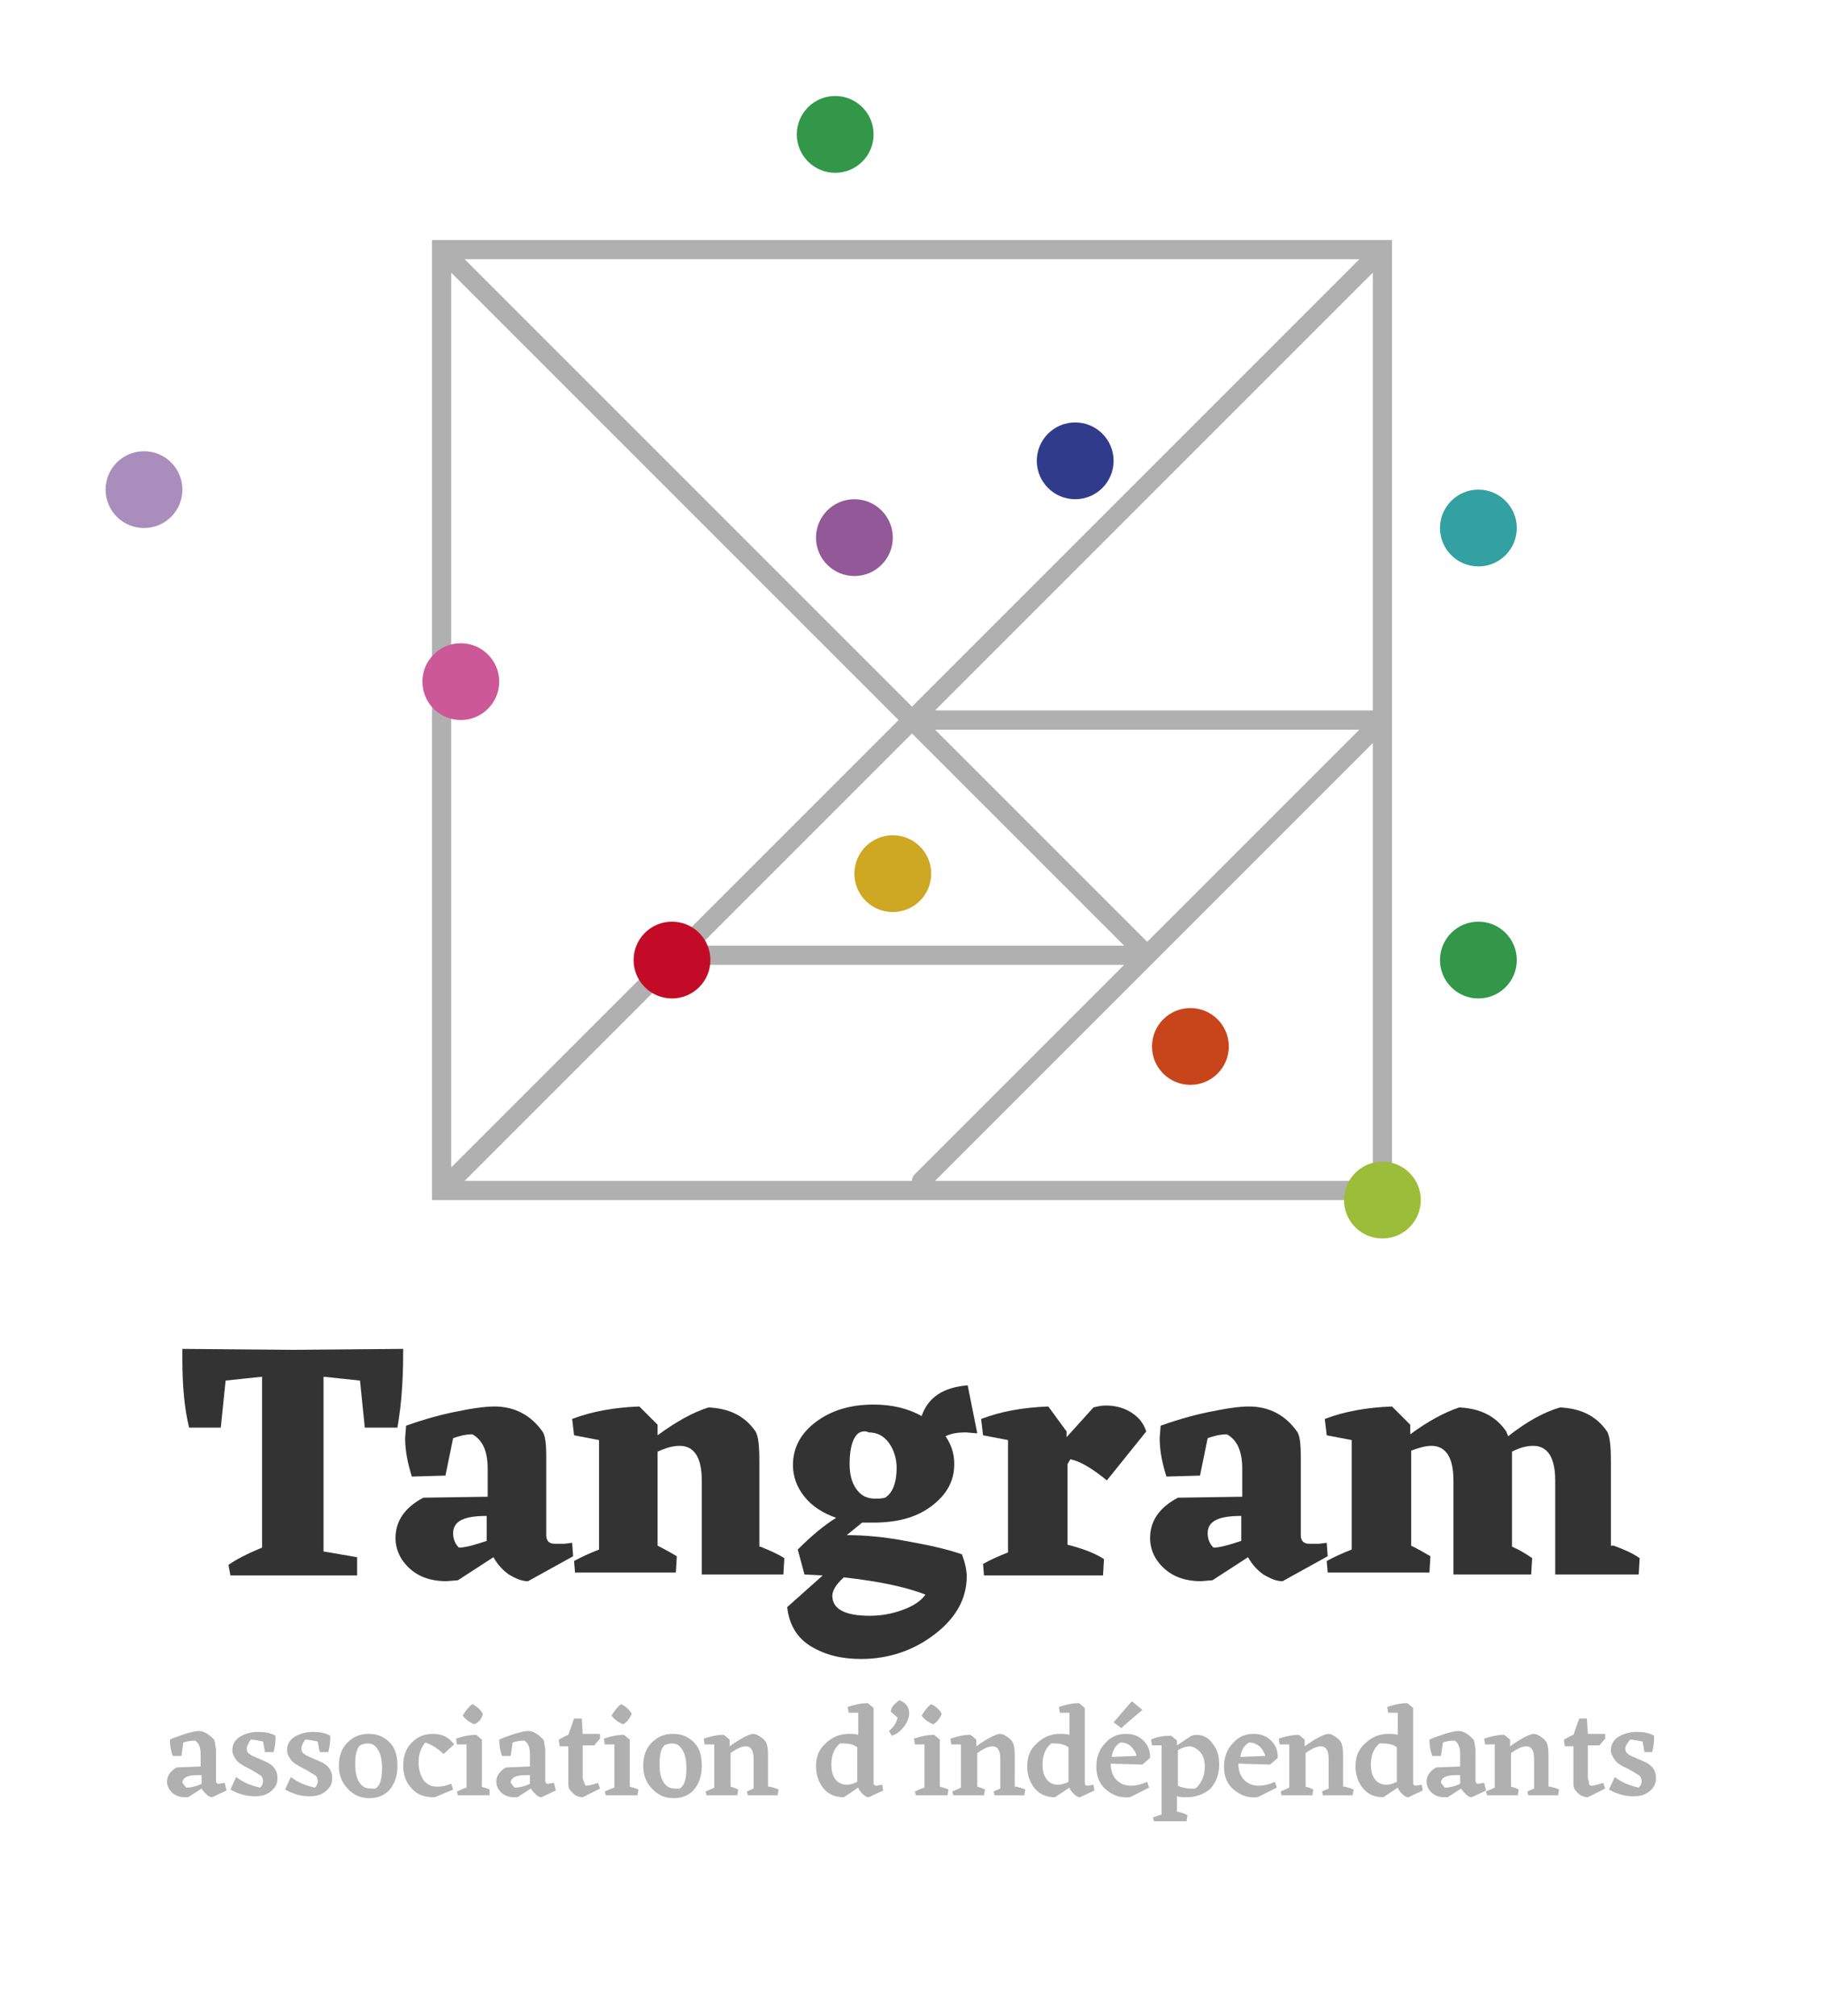 <?xml version="1.0" encoding="utf-8"?>
<!-- Generator: Adobe Illustrator 18.1.1, SVG Export Plug-In . SVG Version: 6.00 Build 0)  -->
<!DOCTYPE svg PUBLIC "-//W3C//DTD SVG 1.1//EN" "http://www.w3.org/Graphics/SVG/1.1/DTD/svg11.dtd">
<svg version="1.1" xmlns="http://www.w3.org/2000/svg" xmlns:xlink="http://www.w3.org/1999/xlink" x="0px" y="0px"
	 viewBox="0 0 190 210" enable-background="new 0 0 190 210" xml:space="preserve">
<g id="contours_vectorises">
	<path fill="#B0B0B0" d="M45,25v100h100V25H45z M95,123H48.4l22.5-22.5h46.2l-21.8,21.8C95.1,122.5,95,122.7,95,123z M47,28.4
		L93.6,75L47,121.6V28.4z M48.4,27h93.2L95,73.6L48.4,27z M72.9,98.5L95,76.4l22.1,22.1H72.9z M97.4,76h44.2l-22.1,22.1L97.4,76z
		 M97.4,74L143,28.4V74H97.4z M97.4,123l22.8-22.8c0,0,0,0,0,0L143,77.4V123H97.4z"/>
</g>
<g id="ronds_couleur">
	<g>
		<circle fill="#C30B28" cx="70" cy="100" r="4"/>
	</g>
	<g>
		<circle fill="#CEA723" cx="93" cy="91" r="4"/>
	</g>
	<g>
		<circle fill="#A98DBD" cx="15" cy="51" r="4"/>
	</g>
	<g>
		<circle fill="#CD5897" cx="48" cy="71" r="4"/>
	</g>
	<g>
		<circle fill="#925897" cx="89" cy="56" r="4"/>
	</g>
	<g>
		<circle fill="#C8451B" cx="124" cy="109" r="4"/>
	</g>
	<g>
		<circle fill="#303C8B" cx="112" cy="48" r="4"/>
	</g>
	<g>
		<circle fill="#33A0A1" cx="154" cy="55" r="4"/>
	</g>
	<g>
		<circle fill="#329748" cx="154" cy="100" r="4"/>
	</g>
	<g>
		<circle fill="#329748" cx="87" cy="14" r="4"/>
	</g>
	<g>
		<circle fill="#9CBD39" cx="144" cy="125" r="4"/>
	</g>
</g>
<g id="typo">
	<g>
		<path fill="#B0B0B0" d="M23.6,186.5l-1.5,0.7c-0.2,0-0.4-0.1-0.6-0.3c-0.2-0.2-0.4-0.4-0.5-0.6l-1.4,0.9l-0.4,0
			c-0.5,0-1-0.2-1.3-0.5c-0.3-0.3-0.5-0.7-0.5-1.1c0-0.6,0.3-1.1,1-1.5l2.5-0.1v-1.3c0-0.7-0.2-1.2-0.6-1.4c-0.5,0-0.9,0.1-1.2,0.2
			l-0.2,1.4l-0.9,0c-0.2-0.5-0.3-1.1-0.3-1.7c0.4-0.2,1-0.4,1.6-0.6c0.7-0.2,1.1-0.3,1.4-0.3c0.3,0,0.6,0.1,0.9,0.3
			c0.3,0.2,0.5,0.4,0.7,0.6c0.1,0.2,0.1,0.5,0.2,1v3.3c0,0.2,0.1,0.3,0.3,0.3l0.6-0.1L23.6,186.5z M19.4,186.2c0.4,0,1-0.1,1.6-0.4
			v-0.9l-0.5,0c-1,0-1.5,0.3-1.5,0.8C19.1,185.8,19.2,186,19.4,186.2z"/>
		<path fill="#B0B0B0" d="M25.7,182.1c0,0.3,0.1,0.5,0.3,0.6c0.2,0.2,0.6,0.3,1,0.5l0.9,0.4c0.7,0.4,1,0.9,1,1.6
			c0,0.6-0.2,1-0.7,1.4s-1,0.5-1.7,0.5c-0.8,0-1.6-0.2-2.5-0.7l0.6-1.3c0.8,0.6,1.6,0.9,2.5,1.1c0.2-0.2,0.3-0.4,0.3-0.7
			c0-0.2-0.1-0.5-0.3-0.6s-0.6-0.4-1.2-0.7s-1.1-0.6-1.3-0.9c-0.2-0.3-0.4-0.6-0.4-1c0-0.6,0.3-1.1,0.8-1.4c0.5-0.3,1.1-0.5,1.9-0.5
			c0.7,0,1.3,0.1,1.8,0.4h0l0,0.3c0,0.5-0.1,1-0.2,1.4h-0.9l-0.2-1.1c-0.5-0.1-0.9-0.2-1.3-0.2C25.9,181.6,25.7,181.9,25.7,182.1z"
			/>
		<path fill="#B0B0B0" d="M31.4,182.1c0,0.3,0.1,0.5,0.3,0.6c0.2,0.2,0.6,0.3,1,0.5l0.9,0.4c0.7,0.4,1,0.9,1,1.6
			c0,0.6-0.2,1-0.7,1.4s-1,0.5-1.7,0.5c-0.8,0-1.6-0.2-2.5-0.7l0.6-1.3c0.8,0.6,1.6,0.9,2.5,1.1c0.2-0.2,0.3-0.4,0.3-0.7
			c0-0.2-0.1-0.5-0.3-0.6s-0.6-0.4-1.2-0.7s-1.1-0.6-1.3-0.9c-0.2-0.3-0.4-0.6-0.4-1c0-0.6,0.3-1.1,0.8-1.4c0.5-0.3,1.1-0.5,1.9-0.5
			c0.7,0,1.3,0.1,1.8,0.4h0l0,0.3c0,0.5-0.1,1-0.2,1.4h-0.9l-0.2-1.1c-0.5-0.1-0.9-0.2-1.3-0.2C31.5,181.6,31.4,181.9,31.4,182.1z"
			/>
		<path fill="#B0B0B0" d="M35.3,183.9c0-1,0.3-1.8,0.9-2.4c0.6-0.6,1.3-0.9,2.2-0.9s1.6,0.3,2.2,0.9c0.6,0.6,0.8,1.4,0.8,2.5
			c0,1-0.3,1.8-0.8,2.4s-1.3,0.9-2.1,0.9c-0.9,0-1.6-0.3-2.2-0.9C35.6,185.7,35.3,184.9,35.3,183.9z M39.1,186.3
			c0.5-0.3,0.7-1,0.7-2.1c0-0.8-0.1-1.4-0.4-1.9s-0.6-0.7-1.1-0.7c-0.3,0-0.6,0.1-0.8,0.2c-0.4,0.4-0.5,1.1-0.5,2
			c0,0.7,0.1,1.3,0.4,1.8c0.3,0.5,0.7,0.7,1.2,0.7C38.7,186.3,38.9,186.3,39.1,186.3z"/>
		<path fill="#B0B0B0" d="M45.3,187.2l-0.2,0c-0.9,0-1.7-0.3-2.2-0.9c-0.6-0.6-0.9-1.4-0.9-2.4c0-1,0.3-1.8,0.9-2.4
			c0.6-0.6,1.3-0.9,2.2-0.9c1,0,1.7,0.4,2.2,1.1l-1.1,1c-0.6-0.6-1.3-1-1.9-1.2c-0.5,0.6-0.7,1.3-0.7,2.1c0,0.7,0.2,1.3,0.5,1.8
			c0.4,0.5,0.8,0.7,1.5,0.7c0.4,0,0.9-0.1,1.4-0.3l0.2,0.6L45.3,187.2z"/>
		<path fill="#B0B0B0" d="M50.1,186.1c0.4,0.1,0.7,0.2,0.9,0.3L51,187h-3.3l-0.1-0.4c0.3-0.1,0.6-0.3,1-0.4v-4.5l-1,0l-0.1-0.6
			c0.6-0.2,1.3-0.4,2.1-0.4l0.6,0.5V186.1z M49.4,179.6c-0.5-0.2-0.9-0.5-1.2-0.9c0.3-0.5,0.6-0.9,1-1.2c0.4,0.2,0.8,0.5,1.1,1
			C50.2,179,49.9,179.4,49.4,179.6z"/>
		<path fill="#B0B0B0" d="M57.9,186.5l-1.5,0.7c-0.2,0-0.4-0.1-0.6-0.3c-0.2-0.2-0.4-0.4-0.5-0.6l-1.4,0.9l-0.4,0
			c-0.5,0-1-0.2-1.3-0.5c-0.3-0.3-0.5-0.7-0.5-1.1c0-0.6,0.3-1.1,1-1.5l2.5-0.1v-1.3c0-0.7-0.2-1.2-0.6-1.4c-0.5,0-0.9,0.1-1.2,0.2
			l-0.2,1.4l-0.9,0c-0.2-0.5-0.3-1.1-0.3-1.7c0.4-0.2,1-0.4,1.6-0.6c0.7-0.2,1.1-0.3,1.4-0.3c0.3,0,0.6,0.1,0.9,0.3
			c0.3,0.2,0.5,0.4,0.7,0.6c0.1,0.2,0.1,0.5,0.2,1v3.3c0,0.2,0.1,0.3,0.3,0.3l0.6-0.1L57.9,186.5z M53.6,186.2c0.4,0,1-0.1,1.6-0.4
			v-0.9l-0.5,0c-1,0-1.5,0.3-1.5,0.8C53.3,185.8,53.4,186,53.6,186.2z"/>
		<path fill="#B0B0B0" d="M61.1,186c0.2,0,0.6-0.1,1.2-0.3l0.2,0.6l-1.8,0.9c-0.3,0-0.7-0.1-1-0.4c-0.3-0.3-0.5-0.5-0.5-0.9v-4
			l-0.9,0l-0.1-0.7c0.4-0.2,0.7-0.4,1-0.5l0.6-1.7h0.8l0.1,1.6h1.8l0,0.5l-0.6,0.7h-1.2v3.2c0,0.2,0,0.4,0.1,0.5
			C60.9,185.9,61,186,61.1,186z"/>
		<path fill="#B0B0B0" d="M65.6,186.1c0.4,0.1,0.7,0.2,0.9,0.3l-0.1,0.6h-3.3l-0.1-0.4c0.3-0.1,0.6-0.3,1-0.4v-4.5l-1,0l-0.1-0.6
			c0.6-0.2,1.3-0.4,2.1-0.4l0.6,0.5V186.1z M64.9,179.6c-0.5-0.2-0.9-0.5-1.2-0.9c0.3-0.5,0.6-0.9,1-1.2c0.4,0.2,0.8,0.5,1.1,1
			C65.6,179,65.3,179.4,64.9,179.6z"/>
		<path fill="#B0B0B0" d="M67,183.9c0-1,0.3-1.8,0.9-2.4c0.6-0.6,1.3-0.9,2.2-0.9s1.6,0.3,2.2,0.9c0.6,0.6,0.8,1.4,0.8,2.5
			c0,1-0.3,1.8-0.8,2.4s-1.3,0.9-2.1,0.9c-0.9,0-1.6-0.3-2.2-0.9C67.3,185.7,67,184.9,67,183.9z M70.8,186.3c0.5-0.3,0.7-1,0.7-2.1
			c0-0.8-0.1-1.4-0.4-1.9s-0.6-0.7-1.1-0.7c-0.3,0-0.6,0.1-0.8,0.2c-0.4,0.4-0.5,1.1-0.5,2c0,0.7,0.1,1.3,0.4,1.8
			c0.3,0.5,0.7,0.7,1.2,0.7C70.4,186.3,70.6,186.3,70.8,186.3z"/>
		<path fill="#B0B0B0" d="M80.2,186.1c0.4,0.1,0.7,0.2,0.9,0.3L81,187h-3.1l-0.1-0.4l0.7-0.3v-3.1c0-0.9-0.3-1.3-0.8-1.3
			c-0.4,0-0.9,0.2-1.6,0.7v3.5c0.4,0.1,0.6,0.2,0.8,0.3l-0.1,0.6h-3.2l-0.1-0.4c0.2-0.1,0.5-0.2,0.9-0.4v-4.5l-1,0l-0.1-0.6
			c0.6-0.2,1.3-0.4,2.1-0.4l0.6,0.5v0.7c1.1-0.8,1.9-1.2,2.4-1.3c0.3,0,0.5,0.1,0.8,0.3c0.3,0.2,0.5,0.4,0.6,0.6
			c0.1,0.2,0.2,0.6,0.2,1.2V186.1z"/>
		<path fill="#B0B0B0" d="M92,186.5l-1.5,0.7c-0.2,0-0.4-0.1-0.6-0.3c-0.2-0.2-0.4-0.4-0.5-0.7l-1.5,1c-0.9,0-1.6-0.3-2.1-0.9
			S85,184.9,85,184c0-1,0.3-1.8,1-2.4c0.6-0.6,1.4-1,2.4-1c0.3,0,0.7,0,1,0.1v-2.3l-1,0l-0.1-0.6c0.6-0.2,1.3-0.4,2.1-0.4l0.6,0.5
			v7.8c0,0.2,0.1,0.3,0.3,0.3l0.6-0.1L92,186.5z M86.6,183.8c0,0.6,0.1,1.1,0.4,1.5c0.3,0.4,0.7,0.6,1.2,0.6c0.3,0,0.7-0.1,1.1-0.3
			V182c-0.4-0.3-0.9-0.4-1.4-0.4l-0.4,0C86.9,182.1,86.6,182.8,86.6,183.8z"/>
		<path fill="#B0B0B0" d="M92.6,180.3c0.5-0.4,0.8-0.9,0.9-1.4l-0.7-0.6c0-0.2,0.1-0.5,0.3-0.7c0.2-0.2,0.4-0.4,0.6-0.5
			c0.7,0.3,1,0.7,1,1.4c0,0.4-0.2,0.9-0.5,1.3c-0.3,0.4-0.7,0.8-1.3,1L92.6,180.3z"/>
		<path fill="#B0B0B0" d="M97.9,186.1c0.4,0.1,0.7,0.2,0.9,0.3l-0.1,0.6h-3.3l-0.1-0.4c0.3-0.1,0.6-0.3,1-0.4v-4.5l-1,0l-0.1-0.6
			c0.6-0.2,1.3-0.4,2.1-0.4l0.6,0.5V186.1z M97.2,179.6c-0.5-0.2-0.9-0.5-1.2-0.9c0.3-0.5,0.6-0.9,1-1.2c0.4,0.2,0.8,0.5,1.1,1
			C97.9,179,97.6,179.4,97.2,179.6z"/>
		<path fill="#B0B0B0" d="M105.9,186.1c0.4,0.1,0.7,0.2,0.9,0.3l-0.1,0.6h-3.1l-0.1-0.4l0.7-0.3v-3.1c0-0.9-0.3-1.3-0.8-1.3
			c-0.4,0-0.9,0.2-1.6,0.7v3.5c0.4,0.1,0.6,0.2,0.8,0.3l-0.1,0.6h-3.2l-0.1-0.4c0.2-0.1,0.5-0.2,0.9-0.4v-4.5l-1,0l-0.1-0.6
			c0.6-0.2,1.3-0.4,2.1-0.4l0.6,0.5v0.7c1.1-0.8,1.9-1.2,2.4-1.3c0.3,0,0.5,0.1,0.8,0.3c0.3,0.2,0.5,0.4,0.6,0.6
			c0.1,0.2,0.2,0.6,0.2,1.2V186.1z"/>
		<path fill="#B0B0B0" d="M114,186.5l-1.5,0.7c-0.2,0-0.4-0.1-0.6-0.3c-0.2-0.2-0.4-0.4-0.5-0.7l-1.5,1c-0.9,0-1.6-0.3-2.1-0.9
			s-0.8-1.4-0.8-2.3c0-1,0.3-1.8,1-2.4c0.6-0.6,1.4-1,2.4-1c0.3,0,0.7,0,1,0.1v-2.3l-1,0l-0.1-0.6c0.6-0.2,1.3-0.4,2.1-0.4l0.6,0.5
			v7.8c0,0.2,0.1,0.3,0.3,0.3l0.6-0.1L114,186.5z M108.6,183.8c0,0.6,0.1,1.1,0.4,1.5s0.7,0.6,1.2,0.6c0.3,0,0.7-0.1,1.1-0.3V182
			c-0.4-0.3-0.9-0.4-1.4-0.4l-0.4,0C108.9,182.1,108.6,182.8,108.6,183.8z"/>
		<path fill="#B0B0B0" d="M115.7,183.7c0,0.7,0.2,1.3,0.6,1.7c0.4,0.4,0.9,0.6,1.5,0.6c0.5,0,1-0.1,1.7-0.4l0.2,0.6l-2,1
			c-1,0.1-1.8-0.2-2.5-0.8c-0.7-0.6-1-1.4-1-2.4c0-0.9,0.3-1.8,0.9-2.4c0.6-0.7,1.3-1,2.2-1c0.7,0,1.3,0.2,1.8,0.7
			c0.5,0.5,0.7,1,0.7,1.8l-0.8,0.7L115.7,183.7z M116.7,181.5c-0.5,0.3-0.8,0.8-0.9,1.5l2.6-0.1c-0.1-0.4-0.3-0.7-0.6-1
			C117.5,181.6,117.1,181.5,116.7,181.5z M116,179.4l1.9-2.2l1.1,0.9c-0.6,0.5-1.3,1.1-2.2,1.9L116,179.4z"/>
		<path fill="#B0B0B0" d="M123.6,187.2c-0.3,0-0.7,0-1-0.1v1.6c0.6,0.1,1,0.3,1.1,0.4l-0.1,0.6h-3.4l-0.1-0.4l0.9-0.3v-7.2l-1,0
			l-0.1-0.6c0.6-0.3,1.3-0.4,2.1-0.4v0l0.6,0.5v0.5l1.5-1l0.5-0.1c0.7,0,1.3,0.3,1.7,0.9c0.5,0.6,0.7,1.3,0.7,2.2
			c0,1-0.3,1.8-0.9,2.5C125.4,186.9,124.6,187.2,123.6,187.2z M123.9,181.9c-0.3,0-0.7,0.1-1.2,0.4v3.7c0.4,0.2,0.9,0.3,1.4,0.3
			l0.4,0c0.3-0.2,0.5-0.5,0.7-0.9c0.2-0.4,0.3-0.9,0.3-1.3c0-0.6-0.1-1.1-0.4-1.5S124.3,181.9,123.9,181.9z"/>
		<path fill="#B0B0B0" d="M129,183.7c0,0.7,0.2,1.3,0.6,1.7c0.4,0.4,0.9,0.6,1.5,0.6c0.5,0,1-0.1,1.7-0.4l0.2,0.6l-2,1
			c-1,0.1-1.8-0.2-2.5-0.8c-0.7-0.6-1-1.4-1-2.4c0-0.9,0.3-1.8,0.9-2.4c0.6-0.7,1.3-1,2.2-1c0.7,0,1.3,0.2,1.8,0.7
			c0.5,0.5,0.7,1,0.7,1.8l-0.8,0.7L129,183.7z M130.1,181.5c-0.5,0.3-0.8,0.8-0.9,1.5l2.6-0.1c-0.1-0.4-0.3-0.7-0.6-1
			C130.8,181.6,130.5,181.5,130.1,181.5z"/>
		<path fill="#B0B0B0" d="M140.1,186.1c0.4,0.1,0.7,0.2,0.9,0.3l-0.1,0.6h-3.1l-0.1-0.4l0.7-0.3v-3.1c0-0.9-0.3-1.3-0.8-1.3
			c-0.4,0-0.9,0.2-1.6,0.7v3.5c0.4,0.1,0.6,0.2,0.8,0.3l-0.1,0.6h-3.2l-0.1-0.4c0.2-0.1,0.5-0.2,0.9-0.4v-4.5l-1,0l-0.1-0.6
			c0.6-0.2,1.3-0.4,2.1-0.4l0.6,0.5v0.7c1.1-0.8,1.9-1.2,2.4-1.3c0.3,0,0.5,0.1,0.8,0.3c0.3,0.2,0.5,0.4,0.6,0.6
			c0.1,0.2,0.2,0.6,0.2,1.2V186.1z"/>
		<path fill="#B0B0B0" d="M148.2,186.5l-1.5,0.7c-0.2,0-0.4-0.1-0.6-0.3c-0.2-0.2-0.4-0.4-0.5-0.7l-1.5,1c-0.9,0-1.6-0.3-2.1-0.9
			s-0.8-1.4-0.8-2.3c0-1,0.3-1.8,1-2.4c0.6-0.6,1.4-1,2.4-1c0.3,0,0.7,0,1,0.1v-2.3l-1,0l-0.1-0.6c0.6-0.2,1.3-0.4,2.1-0.4l0.6,0.5
			v7.8c0,0.2,0.1,0.3,0.3,0.3l0.6-0.1L148.2,186.5z M142.8,183.8c0,0.6,0.1,1.1,0.4,1.5s0.7,0.6,1.2,0.6c0.3,0,0.7-0.1,1.1-0.3V182
			c-0.4-0.3-0.9-0.4-1.4-0.4l-0.4,0C143.1,182.1,142.8,182.8,142.8,183.8z"/>
		<path fill="#B0B0B0" d="M154.8,186.5l-1.5,0.7c-0.2,0-0.4-0.1-0.6-0.3c-0.2-0.2-0.4-0.4-0.5-0.6l-1.4,0.9l-0.4,0
			c-0.5,0-1-0.2-1.3-0.5s-0.5-0.7-0.5-1.1c0-0.6,0.3-1.1,1-1.5l2.5-0.1v-1.3c0-0.7-0.2-1.2-0.6-1.4c-0.5,0-0.9,0.1-1.2,0.2l-0.2,1.4
			l-0.9,0c-0.2-0.5-0.3-1.1-0.3-1.7c0.4-0.2,1-0.4,1.6-0.6c0.7-0.2,1.1-0.3,1.4-0.3c0.3,0,0.6,0.1,0.9,0.3s0.5,0.4,0.7,0.6
			c0.1,0.2,0.1,0.5,0.2,1v3.3c0,0.2,0.1,0.3,0.3,0.3l0.6-0.1L154.8,186.5z M150.5,186.2c0.4,0,1-0.1,1.6-0.4v-0.9l-0.5,0
			c-1,0-1.5,0.3-1.5,0.8C150.2,185.8,150.3,186,150.5,186.2z"/>
		<path fill="#B0B0B0" d="M161.5,186.1c0.4,0.1,0.7,0.2,0.9,0.3l-0.1,0.6h-3.1l-0.1-0.4l0.7-0.3v-3.1c0-0.9-0.3-1.3-0.8-1.3
			c-0.4,0-0.9,0.2-1.6,0.7v3.5c0.4,0.1,0.6,0.2,0.8,0.3l-0.1,0.6h-3.2l-0.1-0.4c0.2-0.1,0.5-0.2,0.9-0.4v-4.5l-1,0l-0.1-0.6
			c0.6-0.2,1.3-0.4,2.1-0.4l0.6,0.5v0.7c1.1-0.8,1.9-1.2,2.4-1.3c0.3,0,0.5,0.1,0.8,0.3c0.3,0.2,0.5,0.4,0.6,0.6
			c0.1,0.2,0.2,0.6,0.2,1.2V186.1z"/>
		<path fill="#B0B0B0" d="M165.8,186c0.2,0,0.6-0.1,1.2-0.3l0.2,0.6l-1.8,0.9c-0.3,0-0.7-0.1-1-0.4c-0.3-0.3-0.5-0.5-0.5-0.9v-4
			l-0.9,0l-0.1-0.7c0.4-0.2,0.7-0.4,1-0.5l0.6-1.7h0.8l0.1,1.6h1.8l0,0.5l-0.6,0.7h-1.2v3.2c0,0.2,0,0.4,0.1,0.5
			C165.5,185.9,165.6,186,165.8,186z"/>
		<path fill="#B0B0B0" d="M169.3,182.1c0,0.3,0.1,0.5,0.3,0.6c0.2,0.2,0.6,0.3,1,0.5l0.9,0.4c0.7,0.4,1,0.9,1,1.6
			c0,0.6-0.2,1-0.7,1.4s-1,0.5-1.7,0.5c-0.8,0-1.6-0.2-2.5-0.7l0.6-1.3c0.8,0.6,1.6,0.9,2.5,1.1c0.2-0.2,0.3-0.4,0.3-0.7
			c0-0.2-0.1-0.5-0.3-0.6s-0.6-0.4-1.2-0.7c-0.7-0.3-1.1-0.6-1.3-0.9c-0.2-0.3-0.4-0.6-0.4-1c0-0.6,0.3-1.1,0.8-1.4
			c0.5-0.3,1.1-0.5,1.9-0.5c0.7,0,1.3,0.1,1.8,0.4h0l0,0.3c0,0.5-0.1,1-0.2,1.4h-0.8l-0.2-1.1c-0.5-0.1-0.9-0.2-1.3-0.2
			C169.5,181.6,169.3,181.9,169.3,182.1z"/>
	</g>
	<g>
		<g>
			<path fill="#333333" d="M42,140.5c0,0.8,0,2.1-0.1,3.8c-0.1,1.8-0.3,3.2-0.5,4.4H38l-0.5-4.9l-3.8-0.4v18.2l3.5,0.6l0,1.9H24
				l-0.2-1.1c0.7-0.5,1.8-1.1,3.5-1.8v-17.8l-3.8,0.4l-0.5,4.9h-3.3c-0.5-2-0.7-4.4-0.7-7.1l0-1.1l11.6,0.1L42,140.5L42,140.5z"/>
			<path fill="#333333" d="M59.7,162.1l-4.7,2.6c-0.7,0-1.3-0.3-2-0.7c-0.7-0.5-1.2-1.1-1.6-1.8l-3.7,2.4l-1.2,0.1
				c-1.5,0-2.8-0.4-3.8-1.3c-1-0.9-1.5-2-1.5-3.2c0-1.8,1-3.2,2.9-4.2l6.7-0.1v-2.9c0-1.8-0.5-3-1.6-3.6c-0.8,0-1.4,0.2-2,0.4
				l-0.8,3.9l-3.5,0.1c-0.4-1.3-0.7-2.6-0.7-4l0.1-1.3c1.4-0.5,3-1,4.9-1.4c1.9-0.4,3.3-0.6,4.3-0.6c2.1,0,3.8,0.9,5,2.6
				c0.3,0.4,0.4,1.3,0.4,2.7v8.1c0,0.6,0.3,0.9,0.9,0.9l1,0l0.8-0.1L59.7,162.1z M47.2,159.7c0,0.6,0.2,1.1,0.6,1.5
				c0.7,0,1.7-0.3,2.9-0.7v-2.6C48.4,157.9,47.2,158.4,47.2,159.7z"/>
			<path fill="#333333" d="M79.2,161.1c1,0.4,1.9,0.8,2.5,1.2l-0.1,1.7h-8.5v-9.8c0-2.4-0.8-3.6-2.3-3.6c-0.7,0-1.4,0.2-2.3,0.6v9.8
				c0.8,0.4,1.5,0.8,2,1.1l-0.1,1.7H59.9l-0.1-1.2c0.7-0.4,1.6-0.8,2.6-1.2V150l-2.6-0.5l-0.2-1.7c2.1-0.8,4.4-1.2,7-1.3l1.9,1.9
				v1.1c1.9-1.4,3.7-2.4,5.3-2.9c2.2,0.1,3.8,0.9,4.9,2.5c0.3,0.5,0.4,1.5,0.4,3.2V161.1z"/>
			<path fill="#333333" d="M88.2,159.9c1.9,0,4,0.2,6.1,0.6c2.2,0.4,4.2,0.8,5.9,1.4c0.3,0.8,0.5,1.6,0.5,2.3c0,2.3-1.1,4.3-3.3,6
				c-2.2,1.7-4.8,2.6-7.7,2.6c-2,0-3.7-0.4-5.2-1.3c-1.5-0.9-2.3-2.3-2.5-4.1l3.7-3.3l-1.9-0.1l-0.7-2.6c1.4-1.4,2.7-2.5,4-3.3
				c-1.4-0.5-2.5-1.2-3.3-2.2c-0.8-1-1.2-2.1-1.2-3.3c0-1.8,0.8-3.3,2.4-4.5c1.6-1.2,3.6-1.8,6-1.8c1.9,0,3.6,0.4,5,1.2
				c0.7-2,2.3-3,4.8-3.2l1,5l-1.2-0.1c-0.8,0-1.5,0.1-2.1,0.4c0.6,0.9,0.9,1.8,0.9,2.9c0,1.8-0.8,3.2-2.4,4.4
				c-1.6,1.2-3.6,1.7-6.1,1.7l-1.1,0L88.2,159.9z M90.6,168.3c1.2,0,2.3-0.2,3.4-0.6c1.1-0.4,1.9-0.9,2.4-1.6
				c-2-0.8-4.9-1.4-8.5-1.8c-0.8,0.7-1.2,1.4-1.2,1.9C86.7,167.6,88,168.3,90.6,168.3z M89.4,149.3c-0.6,0.5-0.9,1.6-0.9,3.2
				c0,1,0.2,1.9,0.7,2.6c0.5,0.7,1.1,1,2,1c0.3,0,0.6,0,1-0.1c0.8-0.5,1.2-1.6,1.2-3.1c0-1-0.3-1.9-0.8-2.6s-1.2-1.1-2.1-1.1
				C90.1,149,89.7,149.1,89.4,149.3z"/>
			<path fill="#333333" d="M111.2,152.5v8.4c1.6,0.4,2.9,0.9,3.8,1.5l-0.1,1.7h-12.4l-0.1-1.2c0.7-0.4,1.6-0.8,2.6-1.2V150l-2.6-0.5
				l-0.2-1.7c2.1-0.8,4.4-1.2,7-1.3l1.9,2.6v0.6l2.8-3.1c0.4-0.1,0.8-0.2,1.3-0.2c0.9,0,1.8,0.2,2.6,0.7s1.3,1.1,1.6,2l-4.1,5.1
				c-1.6-1.3-2.8-2-3.8-2.2L111.2,152.5z"/>
			<path fill="#333333" d="M138.3,162.1l-4.7,2.6c-0.7,0-1.3-0.3-2-0.7c-0.7-0.5-1.2-1.1-1.6-1.8l-3.7,2.4l-1.2,0.1
				c-1.5,0-2.8-0.4-3.8-1.3c-1-0.9-1.5-2-1.5-3.2c0-1.8,1-3.2,2.9-4.2l6.7-0.1v-2.9c0-1.8-0.5-3-1.6-3.6c-0.8,0-1.4,0.2-2,0.4
				l-0.8,3.9l-3.5,0.1c-0.4-1.3-0.7-2.6-0.7-4l0.1-1.3c1.4-0.5,3-1,4.9-1.4c1.9-0.4,3.3-0.6,4.3-0.6c2.1,0,3.8,0.9,5,2.6
				c0.3,0.4,0.4,1.3,0.4,2.7v8.1c0,0.6,0.3,0.9,0.9,0.9l1,0l0.8-0.1L138.3,162.1z M125.8,159.7c0,0.6,0.2,1.1,0.6,1.5
				c0.7,0,1.7-0.3,2.9-0.7v-2.6C127,157.9,125.8,158.4,125.8,159.7z"/>
			<path fill="#333333" d="M168.1,161c1.1,0.4,2,0.8,2.7,1.3l-0.1,1.7H162v-9.8c0-2.4-0.8-3.6-2.3-3.6c-0.7,0-1.4,0.2-2.2,0.6l0,9.9
				c0.7,0.3,1.4,0.7,2.1,1.2l-0.1,1.7h-8.1v-9.8c0-2.4-0.8-3.6-2.3-3.6c-0.6,0-1.3,0.2-2.1,0.5v9.9c0.8,0.4,1.5,0.8,2,1.1l-0.1,1.7
				h-10.6l-0.1-1.2c0.7-0.4,1.6-0.8,2.6-1.2V150l-2.6-0.5l-0.2-1.7c2.1-0.8,4.4-1.2,7-1.3l1.9,1.9v1c1.9-1.4,3.6-2.3,5.1-2.8
				c2.2,0.1,3.8,0.9,4.9,2.5l0.2,0.5c1.9-1.5,3.7-2.5,5.4-3c2.2,0.1,3.8,0.9,4.9,2.5c0.3,0.5,0.4,1.5,0.4,3.2V161z"/>
		</g>
	</g>
</g>
</svg>

